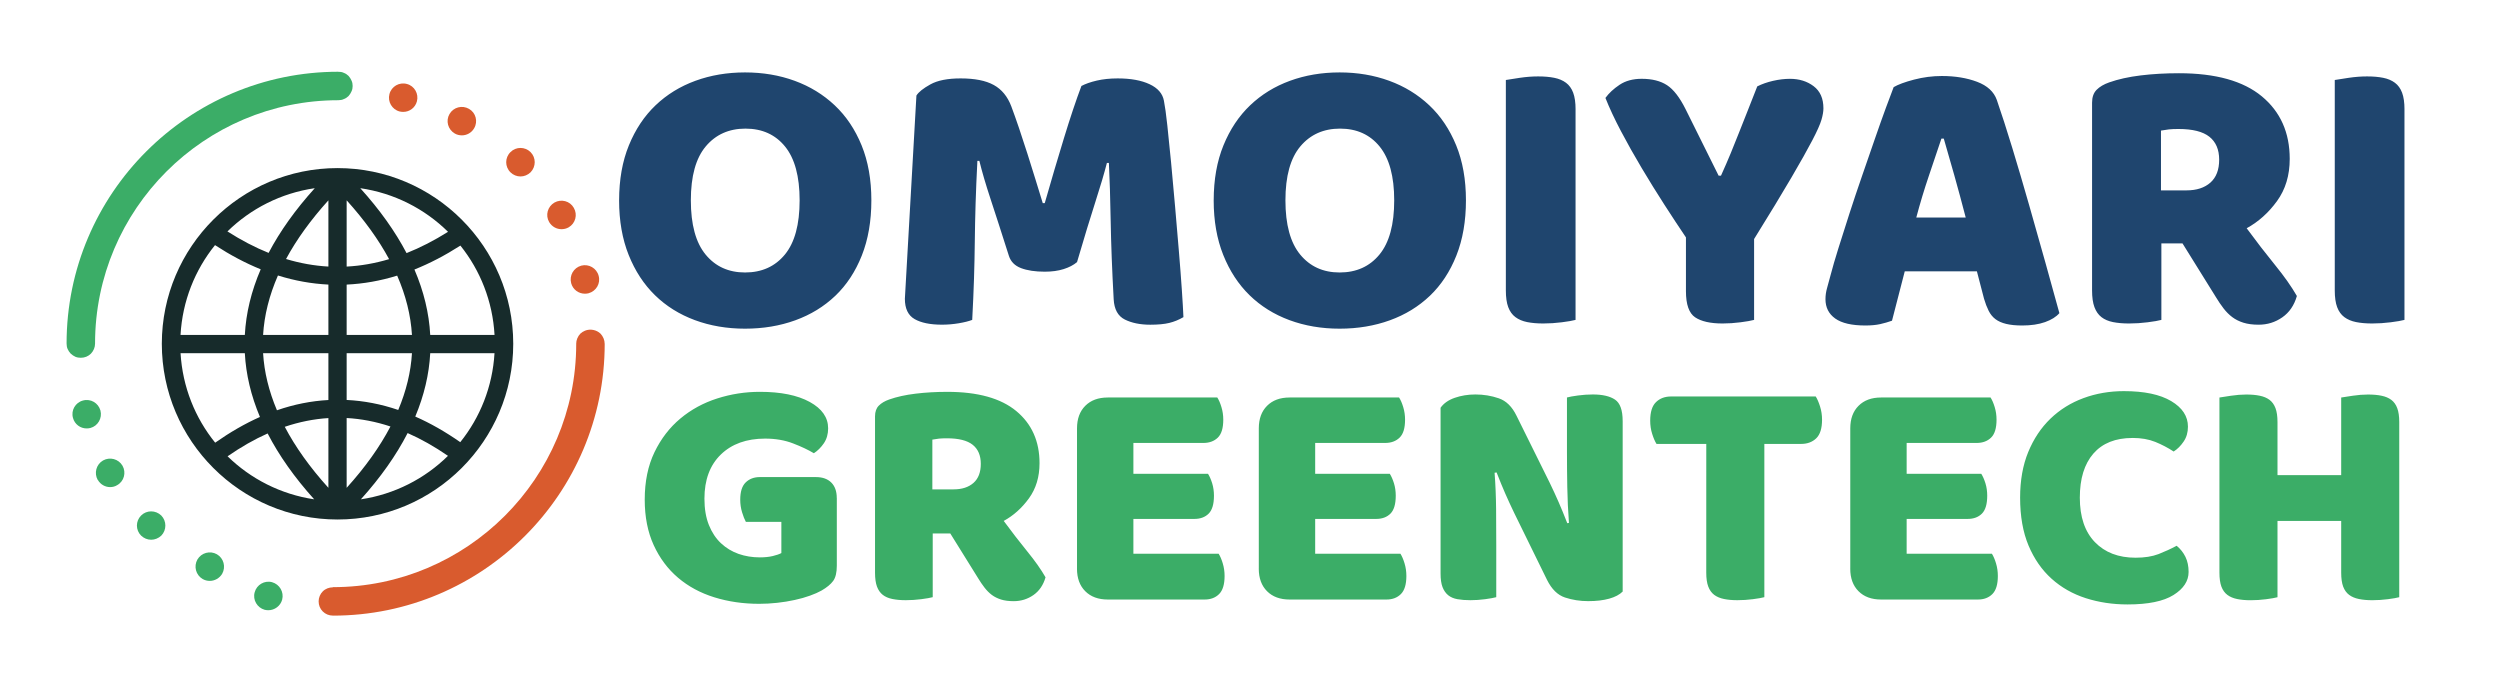 <?xml version="1.0" encoding="UTF-8" standalone="no"?>
<!-- Created with Inkscape (http://www.inkscape.org/) -->

<svg
   width="480"
   height="130"
   viewBox="0 0 127 34.396"
   version="1.1"
   id="svg1"
   xmlns="http://www.w3.org/2000/svg"
   xmlns:svg="http://www.w3.org/2000/svg">
  <defs
     id="defs1" />
  <g
     id="layer1">
    <path
       id="_1QTd3wo_sWXn34LSqHfIq"
       fill="rgba(31, 69, 110, 1)"
       text="OMOIYARI"
       text-anchor="start"
       font-size="100px"
       letter-spacing="0"
       side="left"
       offset="0"
       dx="0"
       dy="0"
       space="preserve"
       href=""
       font-family="'Baloo Bhai'"
       font-scale="contain"
       x="0"
       y="0"
       data-fl-textpath=""
       font-style="normal"
       font-weight="400"
       d="m 31.451,10.178 v 0 q 0,-1.579 0.496,-2.794 0.496,-1.215 1.356,-2.035 0.86,-0.82 2.024,-1.245 1.164,-0.425 2.52,-0.425 v 0 q 1.356,0 2.52,0.425 1.164,0.425 2.035,1.245 0.871,0.82 1.367,2.035 0.496,1.215 0.496,2.794 v 0 q 0,1.579 -0.486,2.804 -0.486,1.225 -1.346,2.045 -0.86,0.82 -2.035,1.245 -1.174,0.425 -2.551,0.425 v 0 q -1.377,0 -2.551,-0.435 -1.174,-0.435 -2.024,-1.265 -0.85,-0.83 -1.336,-2.045 -0.486,-1.215 -0.486,-2.774 z m 3.644,0 v 0 q 0,1.842 0.749,2.753 0.749,0.911 2.004,0.911 v 0 q 1.275,0 2.024,-0.911 0.749,-0.911 0.749,-2.753 v 0 q 0,-1.822 -0.739,-2.733 -0.739,-0.911 -2.014,-0.911 v 0 q -1.255,0 -2.014,0.901 -0.759,0.901 -0.759,2.743 z m 19.617,3.138 v 0 q -0.263,0.223 -0.678,0.354 -0.415,0.132 -0.962,0.132 v 0 q -0.729,0 -1.205,-0.182 -0.476,-0.182 -0.617,-0.628 v 0 q -0.567,-1.782 -0.931,-2.885 -0.364,-1.103 -0.567,-1.933 v 0 h -0.101 q -0.061,1.194 -0.091,2.176 -0.03,0.982 -0.04,1.913 -0.01,0.931 -0.04,1.883 -0.03,0.951 -0.091,2.105 v 0 q -0.263,0.101 -0.688,0.172 -0.425,0.071 -0.85,0.071 v 0 q -0.891,0 -1.387,-0.283 -0.496,-0.283 -0.496,-1.032 v 0 L 46.554,4.854 q 0.162,-0.263 0.709,-0.567 0.547,-0.304 1.539,-0.304 v 0 q 1.073,0 1.68,0.334 0.607,0.334 0.891,1.083 v 0 q 0.182,0.486 0.395,1.113 0.213,0.628 0.425,1.296 0.213,0.668 0.415,1.326 0.202,0.658 0.364,1.184 v 0 h 0.101 q 0.486,-1.701 0.972,-3.29 0.486,-1.589 0.891,-2.662 v 0 q 0.304,-0.162 0.779,-0.273 0.476,-0.111 1.063,-0.111 v 0 q 0.992,0 1.62,0.294 0.628,0.294 0.729,0.84 v 0 q 0.081,0.405 0.172,1.245 0.091,0.84 0.192,1.893 0.101,1.053 0.202,2.227 0.101,1.174 0.192,2.257 0.091,1.083 0.152,1.984 0.061,0.901 0.081,1.387 v 0 q -0.344,0.202 -0.719,0.294 -0.375,0.091 -0.962,0.091 v 0 q -0.769,0 -1.296,-0.263 -0.526,-0.263 -0.567,-1.032 v 0 q -0.121,-2.207 -0.152,-3.968 -0.03,-1.761 -0.091,-2.956 v 0 h -0.101 q -0.202,0.79 -0.587,1.984 -0.385,1.194 -0.931,3.057 z m 6.944,-3.138 v 0 q 0,-1.579 0.496,-2.794 0.496,-1.215 1.356,-2.035 0.86,-0.82 2.024,-1.245 1.164,-0.425 2.52,-0.425 v 0 q 1.356,0 2.52,0.425 1.164,0.425 2.035,1.245 0.871,0.82 1.367,2.035 0.496,1.215 0.496,2.794 v 0 q 0,1.579 -0.486,2.804 -0.486,1.225 -1.346,2.045 -0.86,0.82 -2.035,1.245 -1.174,0.425 -2.551,0.425 v 0 q -1.377,0 -2.551,-0.435 -1.174,-0.435 -2.024,-1.265 -0.85,-0.83 -1.336,-2.045 -0.486,-1.215 -0.486,-2.774 z m 3.644,0 v 0 q 0,1.842 0.749,2.753 0.749,0.911 2.004,0.911 v 0 q 1.275,0 2.024,-0.911 0.749,-0.911 0.749,-2.753 v 0 q 0,-1.822 -0.739,-2.733 -0.739,-0.911 -2.014,-0.911 v 0 q -1.255,0 -2.014,0.901 -0.759,0.901 -0.759,2.743 z M 80.038,5.562 V 16.251 q -0.223,0.061 -0.698,0.121 -0.476,0.061 -0.941,0.061 v 0 q -0.466,0 -0.82,-0.071 -0.354,-0.071 -0.597,-0.253 -0.243,-0.182 -0.364,-0.506 -0.121,-0.324 -0.121,-0.85 v 0 -10.689 q 0.223,-0.041 0.709,-0.111 0.486,-0.071 0.931,-0.071 v 0 q 0.466,0 0.82,0.071 0.354,0.071 0.597,0.253 0.243,0.182 0.364,0.506 0.121,0.324 0.121,0.85 z m 9.07,6.579 v 4.11 q -0.223,0.061 -0.688,0.121 -0.466,0.061 -0.911,0.061 v 0 q -0.931,0 -1.397,-0.314 -0.466,-0.314 -0.466,-1.326 v 0 -2.733 Q 85.14,11.312 84.553,10.401 83.966,9.49 83.399,8.538 82.832,7.587 82.346,6.665 81.86,5.744 81.556,4.975 v 0 q 0.263,-0.364 0.719,-0.668 0.456,-0.304 1.124,-0.304 v 0 q 0.79,0 1.286,0.324 0.496,0.324 0.941,1.215 v 0 l 1.68,3.381 h 0.121 q 0.283,-0.628 0.496,-1.144 0.213,-0.516 0.415,-1.032 0.202,-0.516 0.425,-1.073 0.223,-0.557 0.506,-1.286 v 0 q 0.364,-0.182 0.81,-0.283 0.445,-0.101 0.85,-0.101 v 0 q 0.709,0 1.205,0.375 0.496,0.375 0.496,1.124 v 0 q 0,0.243 -0.101,0.587 -0.101,0.344 -0.466,1.043 -0.364,0.698 -1.063,1.893 -0.698,1.194 -1.893,3.118 z m 7.086,-7.713 v 0 q 0.344,-0.202 1.043,-0.385 0.698,-0.182 1.407,-0.182 v 0 q 1.012,0 1.792,0.294 0.779,0.294 1.002,0.921 v 0 q 0.364,1.053 0.79,2.45 0.425,1.397 0.85,2.885 0.425,1.488 0.83,2.935 0.405,1.447 0.709,2.561 v 0 q -0.243,0.283 -0.729,0.456 -0.486,0.172 -1.154,0.172 v 0 q -0.486,0 -0.82,-0.081 -0.334,-0.081 -0.547,-0.243 -0.213,-0.162 -0.344,-0.425 -0.132,-0.263 -0.233,-0.607 v 0 l -0.364,-1.397 h -3.664 q -0.162,0.607 -0.324,1.255 -0.162,0.648 -0.324,1.255 v 0 q -0.283,0.101 -0.597,0.172 -0.314,0.071 -0.759,0.071 v 0 q -1.032,0 -1.528,-0.354 -0.496,-0.354 -0.496,-0.982 v 0 q 0,-0.283 0.081,-0.567 0.081,-0.283 0.182,-0.668 v 0 q 0.142,-0.547 0.395,-1.356 0.253,-0.81 0.557,-1.751 0.304,-0.941 0.648,-1.933 0.344,-0.992 0.648,-1.873 0.304,-0.881 0.557,-1.569 0.253,-0.688 0.395,-1.053 z m 2.551,2.612 h -0.121 q -0.283,0.85 -0.638,1.893 -0.354,1.043 -0.638,2.116 v 0 h 2.51 Q 99.574,9.955 99.281,8.913 98.987,7.87 98.744,7.04 Z m 12.126,5.324 h -1.073 v 3.887 q -0.223,0.061 -0.698,0.121 -0.476,0.061 -0.941,0.061 v 0 q -0.466,0 -0.82,-0.071 -0.354,-0.071 -0.587,-0.253 -0.233,-0.182 -0.354,-0.506 -0.121,-0.324 -0.121,-0.85 v 0 -9.535 q 0,-0.425 0.233,-0.658 0.233,-0.233 0.638,-0.375 v 0 q 0.688,-0.243 1.599,-0.354 0.911,-0.111 1.943,-0.111 v 0 q 2.794,0 4.211,1.174 1.417,1.174 1.417,3.178 v 0 q 0,1.255 -0.648,2.146 -0.648,0.891 -1.539,1.377 v 0 q 0.729,0.992 1.437,1.863 0.709,0.871 1.113,1.579 v 0 q -0.202,0.709 -0.739,1.083 -0.536,0.375 -1.205,0.375 v 0 q -0.445,0 -0.769,-0.101 -0.324,-0.101 -0.567,-0.283 -0.243,-0.182 -0.445,-0.445 -0.202,-0.263 -0.385,-0.567 v 0 z m -1.093,-2.693 h 1.296 q 0.769,0 1.215,-0.395 0.445,-0.395 0.445,-1.164 v 0 q 0,-0.769 -0.496,-1.164 -0.496,-0.395 -1.569,-0.395 v 0 q -0.304,0 -0.486,0.02 -0.182,0.02 -0.405,0.061 v 0 z M 122.147,5.562 V 16.251 q -0.223,0.061 -0.698,0.121 -0.476,0.061 -0.941,0.061 v 0 q -0.466,0 -0.82,-0.071 -0.354,-0.071 -0.597,-0.253 -0.243,-0.182 -0.364,-0.506 -0.121,-0.324 -0.121,-0.85 v 0 -10.689 q 0.223,-0.041 0.709,-0.111 0.486,-0.071 0.931,-0.071 v 0 q 0.466,0 0.82,0.071 0.354,0.071 0.597,0.253 0.243,0.182 0.364,0.506 0.121,0.324 0.121,0.85 z"
       style="stroke-width:0.202" />
    <path
       id="_E5uoMq99VZhwtPtcRHveS"
       fill="#3bad67"
       text="GREENTECH"
       text-anchor="start"
       font-size="83px"
       letter-spacing="0"
       side="left"
       offset="0"
       dx="0"
       dy="0"
       space="preserve"
       href=""
       font-family="'Baloo Bhai'"
       font-scale="contain"
       x="0"
       y="0"
       data-fl-textpath=""
       font-style="normal"
       font-weight="400"
       d="m 42.51,25.298 v 3.437 q 0,0.524 -0.185,0.776 -0.185,0.254 -0.591,0.489 v 0 q -0.236,0.134 -0.589,0.26 -0.353,0.128 -0.776,0.219 -0.42,0.093 -0.885,0.144 -0.463,0.051 -0.918,0.051 v 0 q -1.214,0 -2.274,-0.329 -1.062,-0.329 -1.846,-0.995 -0.784,-0.666 -1.239,-1.659 -0.455,-0.995 -0.455,-2.308 v 0 q 0,-1.383 0.495,-2.41 0.497,-1.029 1.316,-1.712 0.816,-0.682 1.87,-1.019 1.054,-0.337 2.166,-0.337 v 0 q 1.6,0 2.536,0.514 0.934,0.514 0.934,1.34 v 0 q 0,0.439 -0.217,0.759 -0.219,0.319 -0.508,0.506 v 0 q -0.42,-0.254 -1.052,-0.497 -0.631,-0.246 -1.425,-0.246 v 0 q -1.415,0 -2.25,0.81 -0.832,0.808 -0.832,2.241 v 0 q 0,0.774 0.227,1.34 0.227,0.564 0.615,0.926 0.386,0.361 0.891,0.54 0.506,0.177 1.08,0.177 v 0 q 0.37,0 0.656,-0.067 0.286,-0.069 0.439,-0.152 v 0 -1.584 h -1.803 q -0.102,-0.187 -0.193,-0.489 -0.093,-0.303 -0.093,-0.64 v 0 q 0,-0.607 0.278,-0.877 0.278,-0.27 0.717,-0.27 v 0 h 2.847 q 0.506,0 0.784,0.278 0.278,0.278 0.278,0.784 z m 5.765,1.803 h -0.893 v 3.236 q -0.187,0.051 -0.583,0.102 -0.396,0.051 -0.784,0.051 v 0 q -0.386,0 -0.682,-0.061 -0.294,-0.059 -0.487,-0.209 -0.195,-0.152 -0.296,-0.422 -0.099,-0.27 -0.099,-0.707 v 0 -7.939 q 0,-0.353 0.193,-0.546 0.193,-0.195 0.53,-0.313 v 0 q 0.575,-0.203 1.332,-0.294 0.759,-0.093 1.618,-0.093 v 0 q 2.325,0 3.504,0.977 1.18,0.979 1.18,2.648 v 0 q 0,1.044 -0.538,1.785 -0.54,0.743 -1.281,1.147 v 0 q 0.607,0.824 1.196,1.549 0.591,0.725 0.928,1.316 v 0 q -0.169,0.589 -0.615,0.901 -0.447,0.311 -1.003,0.311 v 0 q -0.372,0 -0.64,-0.083 -0.27,-0.085 -0.473,-0.236 -0.201,-0.152 -0.37,-0.372 -0.169,-0.219 -0.321,-0.471 v 0 z m -0.912,-2.241 h 1.08 q 0.64,0 1.011,-0.329 0.37,-0.327 0.37,-0.968 v 0 q 0,-0.64 -0.412,-0.968 -0.414,-0.329 -1.306,-0.329 v 0 q -0.254,0 -0.406,0.016 -0.15,0.018 -0.337,0.051 v 0 z m 7.349,4.028 v -7.128 q 0,-0.725 0.42,-1.145 0.42,-0.422 1.145,-0.422 v 0 h 5.561 q 0.12,0.185 0.211,0.489 0.093,0.303 0.093,0.64 v 0 q 0,0.642 -0.278,0.91 -0.278,0.27 -0.733,0.27 v 0 h -3.555 v 1.567 h 3.791 q 0.118,0.185 0.211,0.481 0.091,0.294 0.091,0.631 v 0 q 0,0.64 -0.268,0.91 -0.27,0.27 -0.725,0.27 v 0 h -3.1 v 1.768 h 4.331 q 0.118,0.187 0.209,0.489 0.093,0.305 0.093,0.642 v 0 q 0,0.64 -0.278,0.918 -0.278,0.278 -0.733,0.278 v 0 h -4.922 q -0.725,0 -1.145,-0.422 -0.42,-0.42 -0.42,-1.145 z m 9.235,0 v -7.128 q 0,-0.725 0.42,-1.145 0.42,-0.422 1.145,-0.422 v 0 h 5.561 q 0.12,0.185 0.211,0.489 0.093,0.303 0.093,0.64 v 0 q 0,0.642 -0.278,0.91 -0.278,0.27 -0.733,0.27 v 0 h -3.555 v 1.567 h 3.791 q 0.118,0.185 0.211,0.481 0.091,0.294 0.091,0.631 v 0 q 0,0.64 -0.268,0.91 -0.27,0.27 -0.725,0.27 v 0 h -3.1 v 1.768 h 4.331 q 0.118,0.187 0.209,0.489 0.093,0.305 0.093,0.642 v 0 q 0,0.64 -0.278,0.918 -0.278,0.278 -0.733,0.278 v 0 h -4.922 q -0.725,0 -1.145,-0.422 -0.42,-0.42 -0.42,-1.145 z m 18.485,-7.5 v 8.663 q -0.236,0.236 -0.682,0.361 -0.447,0.126 -1.07,0.126 v 0 q -0.623,0 -1.18,-0.185 -0.556,-0.185 -0.91,-0.893 v 0 l -1.669,-3.403 q -0.252,-0.524 -0.455,-0.987 -0.203,-0.463 -0.439,-1.07 v 0 l -0.102,0.016 q 0.069,0.91 0.077,1.854 0.008,0.944 0.008,1.854 v 0 2.613 q -0.185,0.051 -0.564,0.102 -0.38,0.051 -0.749,0.051 v 0 q -0.372,0 -0.658,-0.051 -0.286,-0.051 -0.473,-0.203 -0.185,-0.152 -0.286,-0.412 -0.099,-0.262 -0.099,-0.684 v 0 -8.426 q 0.236,-0.337 0.723,-0.506 0.489,-0.169 1.046,-0.169 v 0 q 0.623,0 1.188,0.195 0.564,0.193 0.901,0.885 v 0 l 1.685,3.403 q 0.254,0.524 0.455,0.987 0.203,0.463 0.439,1.07 v 0 l 0.085,-0.016 q -0.069,-0.912 -0.085,-1.821 -0.016,-0.91 -0.016,-1.819 v 0 -2.731 q 0.185,-0.051 0.564,-0.102 0.38,-0.051 0.749,-0.051 v 0 q 0.741,0 1.129,0.262 0.388,0.262 0.388,1.086 z m 4.247,1.163 h -2.528 q -0.118,-0.185 -0.219,-0.506 -0.102,-0.321 -0.102,-0.674 v 0 q 0,-0.658 0.296,-0.944 0.294,-0.286 0.765,-0.286 v 0 h 7.348 q 0.118,0.187 0.219,0.506 0.102,0.321 0.102,0.674 v 0 q 0,0.658 -0.294,0.944 -0.296,0.286 -0.767,0.286 v 0 h -1.87 v 7.786 q -0.187,0.051 -0.583,0.102 -0.396,0.051 -0.784,0.051 v 0 q -0.388,0 -0.682,-0.061 -0.294,-0.059 -0.497,-0.209 -0.201,-0.152 -0.303,-0.422 -0.102,-0.27 -0.102,-0.707 v 0 z m 7.315,6.337 v -7.128 q 0,-0.725 0.42,-1.145 0.42,-0.422 1.145,-0.422 v 0 h 5.561 q 0.12,0.185 0.211,0.489 0.093,0.303 0.093,0.64 v 0 q 0,0.642 -0.278,0.91 -0.278,0.27 -0.733,0.27 v 0 h -3.555 v 1.567 h 3.791 q 0.118,0.185 0.211,0.481 0.091,0.294 0.091,0.631 v 0 q 0,0.64 -0.268,0.91 -0.27,0.27 -0.725,0.27 v 0 h -3.1 v 1.768 h 4.331 q 0.118,0.187 0.209,0.489 0.093,0.305 0.093,0.642 v 0 q 0,0.64 -0.278,0.918 -0.278,0.278 -0.733,0.278 v 0 h -4.922 q -0.725,0 -1.145,-0.422 -0.42,-0.42 -0.42,-1.145 z m 14.339,-6.639 v 0 q -1.297,0 -1.988,0.792 -0.69,0.792 -0.69,2.241 v 0 q 0,1.466 0.765,2.258 0.767,0.792 2.065,0.792 v 0 q 0.69,0 1.171,-0.185 0.479,-0.187 0.918,-0.422 v 0 q 0.286,0.236 0.447,0.564 0.16,0.329 0.16,0.767 v 0 q 0,0.69 -0.767,1.171 -0.765,0.479 -2.333,0.479 v 0 q -1.129,0 -2.124,-0.319 -0.995,-0.321 -1.736,-0.987 -0.741,-0.666 -1.171,-1.685 -0.428,-1.019 -0.428,-2.434 v 0 q 0,-1.316 0.412,-2.317 0.412,-1.003 1.129,-1.695 0.717,-0.69 1.677,-1.044 0.96,-0.355 2.055,-0.355 v 0 q 1.551,0 2.402,0.506 0.851,0.506 0.851,1.299 v 0 q 0,0.437 -0.219,0.757 -0.217,0.321 -0.506,0.506 v 0 q -0.437,-0.286 -0.934,-0.489 -0.497,-0.201 -1.155,-0.201 z m 13.549,-0.81 v 8.899 q -0.185,0.051 -0.581,0.102 -0.396,0.051 -0.784,0.051 v 0 q -0.388,0 -0.682,-0.061 -0.296,-0.059 -0.497,-0.209 -0.203,-0.152 -0.305,-0.422 -0.1,-0.27 -0.1,-0.707 v 0 -2.629 h -3.236 v 3.876 q -0.185,0.051 -0.581,0.102 -0.396,0.051 -0.784,0.051 v 0 q -0.388,0 -0.682,-0.061 -0.296,-0.059 -0.497,-0.209 -0.203,-0.152 -0.305,-0.422 -0.1,-0.27 -0.1,-0.707 v 0 -8.899 q 0.185,-0.033 0.589,-0.091 0.404,-0.061 0.776,-0.061 v 0 q 0.388,0 0.682,0.061 0.294,0.059 0.497,0.209 0.201,0.152 0.303,0.422 0.102,0.27 0.102,0.707 v 0 2.696 h 3.236 v -3.943 q 0.185,-0.033 0.589,-0.091 0.404,-0.061 0.776,-0.061 v 0 q 0.388,0 0.682,0.061 0.294,0.059 0.497,0.209 0.203,0.152 0.303,0.422 0.102,0.27 0.102,0.707 z"
       style="stroke-width:0.203" />
    <g
       id="_UnGaE1vwjOuJLzNs4BCBI"
       transform="matrix(0.215,0,0,0.215,3.382,-37.916)">
      <path
         id="_-ixtcTtqQw2bTqkFRNNwg"
         d="m 96.369,50.611 c 0,-10e-4 0,-0.002 0,-0.004 0,-0.632 -0.268,-1.263 -0.705,-1.724 -0.681,-0.656 -1.748,-0.874 -2.647,-0.51 -0.292,0.121 -0.56,0.292 -0.802,0.51 -0.436,0.461 -0.704,1.092 -0.704,1.724 0,0.014 0.004,0.027 0.004,0.041 C 91.495,73.524 72.88,92.127 50,92.127 v 0.03 c -0.632,0.002 -1.265,0.232 -1.724,0.691 -0.438,0.436 -0.705,1.067 -0.705,1.701 0,0.655 0.242,1.262 0.705,1.724 0.461,0.46 1.069,0.705 1.724,0.705 v 0.007 c 25.571,0 46.374,-20.803 46.374,-46.374 z"
         stroke="none"
         fill="#d95b2e"
         transform="matrix(1.385,0,0,1.385,-6.331,187.491)"
         stroke-width="1" />
      <path
         id="_pQ7fFyXDN--B4bq4tkzct"
         d="m 17.208,79.975 c -0.948,0.946 -0.948,2.476 0,3.423 0.485,0.463 1.092,0.705 1.724,0.705 0.607,0 1.238,-0.242 1.725,-0.705 0.923,-0.946 0.923,-2.477 0,-3.423 -0.971,-0.949 -2.503,-0.949 -3.449,0 z"
         stroke="none"
         fill="#3bad67"
         transform="matrix(1.385,0,0,1.385,-6.229,187.4)"
         stroke-width="1" />
      <path
         id="_dspI2JXDHAXBXqX9Q5vzG"
         d="m 39.239,90.711 c -1.287,-0.342 -2.624,0.436 -2.964,1.724 -0.364,1.286 0.414,2.624 1.701,2.986 0.218,0.05 0.438,0.074 0.632,0.074 1.069,0 2.064,-0.728 2.356,-1.798 0.34,-1.311 -0.438,-2.623 -1.725,-2.986 z"
         stroke="none"
         fill="#3bad67"
         transform="matrix(1.385,0,0,1.385,-5.798,188.277)"
         stroke-width="1" />
      <path
         id="_2qb_rkwKZnE3VM86JAbsE"
         d="m 29.231,86.558 c -1.166,-0.657 -2.647,-0.268 -3.328,0.899 -0.655,1.165 -0.267,2.647 0.899,3.326 0.389,0.221 0.802,0.318 1.214,0.318 0.827,0 1.652,-0.439 2.114,-1.214 0.656,-1.168 0.267,-2.651 -0.899,-3.329 z"
         stroke="none"
         fill="#3bad67"
         transform="matrix(1.385,0,0,1.385,-4.967,187.433)"
         stroke-width="1" />
      <path
         id="_g5vYrJHOsAKL7hVVi1Qc6"
         d="m 10.721,70.477 c -1.166,0.678 -1.554,2.161 -0.898,3.328 0.024,0 0.024,0 0.024,0 0.438,0.776 1.263,1.214 2.089,1.214 0.414,0 0.827,-0.097 1.215,-0.342 1.167,-0.655 1.555,-2.137 0.899,-3.302 -0.68,-1.166 -2.162,-1.555 -3.329,-0.898 z"
         stroke="none"
         fill="#3bad67"
         transform="matrix(1.385,0,0,1.385,-6.241,187.545)"
         stroke-width="1" />
      <path
         id="_uLJozuwtP6HTTVkwVH-UH"
         d="M 9.896,61.368 C 9.532,60.08 8.22,59.302 6.908,59.667 c -1.287,0.339 -2.065,1.677 -1.7,2.963 0.291,1.094 1.262,1.798 2.332,1.798 0.218,0 0.413,-0.024 0.631,-0.074 1.288,-0.338 2.065,-1.674 1.725,-2.986 z"
         stroke="none"
         fill="#3bad67"
         transform="matrix(1.385,0,0,1.385,-5.704,188.351)"
         stroke-width="1" />
      <path
         id="_Ip4rHySFXWoy3VpWHFJMT"
         d="m 6.058,53.035 c 0.656,0 1.263,-0.242 1.725,-0.705 0.438,-0.46 0.704,-1.067 0.704,-1.723 0,-0.006 -0.002,-0.011 -0.002,-0.017 C 8.496,27.708 27.115,9.096 50,9.096 c 0.146,0 0.315,-0.025 0.485,-0.049 0.146,-0.025 0.292,-0.074 0.438,-0.146 0.146,-0.049 0.292,-0.122 0.438,-0.219 0.121,-0.096 0.242,-0.193 0.364,-0.291 0.218,-0.243 0.388,-0.51 0.51,-0.802 C 52.381,7.297 52.43,6.982 52.43,6.666 52.43,6.349 52.381,6.034 52.235,5.742 52.113,5.451 51.943,5.183 51.725,4.941 51.603,4.844 51.482,4.746 51.361,4.649 51.215,4.552 51.069,4.478 50.923,4.43 50.777,4.358 50.631,4.309 50.485,4.285 50.323,4.257 50.161,4.254 50,4.256 V 4.238 C 24.43,4.238 3.627,25.041 3.627,50.611 H 3.63 c 0,0.314 0.049,0.629 0.17,0.919 0.121,0.291 0.315,0.559 0.534,0.801 0.243,0.221 0.486,0.389 0.802,0.536 0.291,0.121 0.606,0.168 0.922,0.168 z"
         stroke="none"
         fill="#3bad67"
         transform="matrix(1.385,0,0,1.385,-5.024,187.435)"
         stroke-width="1" />
      <path
         id="_HGwyy7ZnF539dP6BTXIPI"
         d="m 90.102,39.846 c 0.292,1.094 1.264,1.798 2.356,1.798 0.195,0 0.413,-0.025 0.607,-0.074 1.312,-0.364 2.09,-1.676 1.724,-2.988 -0.339,-1.287 -1.675,-2.064 -2.963,-1.725 -1.311,0.366 -2.063,1.678 -1.724,2.989 z"
         stroke="none"
         fill="#d95b2e"
         transform="matrix(1.385,0,0,1.385,-5.569,188.073)"
         stroke-width="1" />
      <path
         id="_GcWvwr7qTZlPzNG8SiBCy"
         d="m 88.062,31.054 c 0.413,0 0.826,-0.097 1.215,-0.317 1.165,-0.68 1.554,-2.161 0.875,-3.327 -0.657,-1.167 -2.14,-1.555 -3.304,-0.899 -1.167,0.68 -1.58,2.161 -0.899,3.328 0.462,0.778 1.262,1.215 2.113,1.215 z"
         stroke="none"
         fill="#d95b2e"
         transform="matrix(1.385,0,0,1.385,-5.014,187.497)"
         stroke-width="1" />
      <path
         id="_XRtVhfirZvbB98UKTQ59R"
         d="m 60.759,10.504 c 0.218,0.049 0.413,0.074 0.631,0.074 1.07,0 2.042,-0.704 2.332,-1.798 0.342,-1.287 -0.413,-2.622 -1.698,-2.963 -1.312,-0.364 -2.65,0.413 -2.989,1.724 -0.339,1.287 0.436,2.623 1.724,2.963 z"
         stroke="none"
         fill="#d95b2e"
         transform="matrix(1.385,0,0,1.385,-5.478,188.142)"
         stroke-width="1" />
      <path
         id="_AfIp7rS0l5UTuIKbNW6L5"
         d="m 70.767,14.658 c 0.365,0.218 0.802,0.315 1.215,0.315 0.826,0 1.651,-0.438 2.09,-1.214 0.678,-1.142 0.292,-2.648 -0.875,-3.304 -1.167,-0.68 -2.647,-0.291 -3.328,0.875 -0.681,1.166 -0.269,2.648 0.898,3.328 z"
         stroke="none"
         fill="#d95b2e"
         transform="matrix(1.385,0,0,1.385,-6.288,187.598)"
         stroke-width="1" />
      <path
         id="_HkN08e0cJSHuvtrBZcai5"
         d="m 81.067,21.969 c 0.631,0 1.238,-0.243 1.725,-0.705 0.946,-0.971 0.946,-2.501 0,-3.449 -0.949,-0.948 -2.503,-0.948 -3.425,0 -0.973,0.948 -0.973,2.501 0,3.449 0.462,0.462 1.093,0.705 1.7,0.705 z"
         stroke="none"
         fill="#d95b2e"
         transform="matrix(1.385,0,0,1.385,-5.038,187.621)"
         stroke-width="1" />
      <path
         id="_RhLojZlC3_rRPO8uTLNXV"
         d="m 50.44,2.265 c -26.312,0 -47.72,21.407 -47.72,47.72 0,26.313 21.407,47.72 47.72,47.72 26.314,0 47.721,-21.407 47.721,-47.72 0,-26.313 -21.408,-47.72 -47.721,-47.72 z M 47.96,29.008 C 44.125,28.799 40.292,28.113 36.455,26.956 39.32,21.65 43.157,16.332 47.96,11.022 Z m 0,4.893 V 47.583 H 30.224 c 0.318,-5.353 1.668,-10.744 4.033,-16.153 4.558,1.43 9.127,2.248 13.703,2.471 z m 0,18.64 v 12.71 c -4.661,0.256 -9.32,1.174 -13.974,2.788 -2.191,-5.19 -3.457,-10.362 -3.763,-15.498 z m 0,17.616 V 89.099 C 42.964,83.576 39.009,78.044 36.11,72.526 40.067,71.19 44.015,70.4 47.96,70.157 Z m 4.958,-0.014 c 3.961,0.215 7.924,0.982 11.896,2.299 -2.903,5.547 -6.874,11.107 -11.896,16.659 0,0 0,-18.958 0,-18.958 z m 0,-4.906 V 52.541 H 70.655 C 70.351,57.649 69.097,62.792 66.929,67.952 62.262,66.36 57.59,65.463 52.918,65.237 Z m 0,-17.654 V 33.905 c 4.57,-0.213 9.145,-1.02 13.72,-2.437 2.355,5.396 3.699,10.775 4.017,16.115 z m 0,-18.57 V 11.021 c 4.814,5.323 8.659,10.654 11.526,15.973 -3.852,1.146 -7.693,1.82 -11.526,2.019 z M 56.615,7.721 c 9.219,1.343 17.501,5.596 23.838,11.85 -3.774,2.368 -7.528,4.3 -11.266,5.783 C 66.095,19.452 61.9,13.567 56.615,7.721 Z M 31.721,25.297 C 28.004,23.8 24.279,21.85 20.543,19.465 26.865,13.271 35.099,9.056 44.264,7.721 38.996,13.549 34.812,19.415 31.721,25.297 Z m -2.144,4.457 c -2.56,5.941 -3.999,11.891 -4.314,17.828 H 7.8 c 0.515,-9.205 3.917,-17.643 9.365,-24.395 4.124,2.688 8.262,4.885 12.412,6.567 z m -4.314,22.787 c 0.306,5.767 1.682,11.546 4.105,17.316 -4.061,1.803 -8.115,4.145 -12.16,6.983 -5.444,-6.724 -8.855,-15.128 -9.401,-24.299 0,0 17.456,0 17.456,0 z m 6.195,21.791 C 34.541,80.32 38.761,86.291 44.1,92.223 35.018,90.864 26.858,86.675 20.578,80.536 c 3.64,-2.517 7.266,-4.596 10.88,-6.204 z m 38.018,-0.105 c 3.64,1.598 7.292,3.669 10.959,6.188 C 74.138,86.622 65.924,90.854 56.78,92.223 62.149,86.256 66.389,80.25 69.476,74.227 Z m 2.079,-4.479 c 2.395,-5.734 3.757,-11.476 4.06,-17.207 H 93.073 C 92.53,61.651 89.157,70 83.776,76.701 79.71,73.865 75.636,71.537 71.555,69.748 Z m 4.06,-22.165 c -0.313,-5.918 -1.746,-11.849 -4.289,-17.77 4.165,-1.664 8.327,-3.837 12.485,-6.499 5.391,6.731 8.759,15.12 9.271,24.269 z"
         stroke="none"
         fill="#172b2b"
         transform="matrix(0.87,0,0,0.87,20.137,214.1)"
         stroke-width="1" />
    </g>
  </g>
</svg>
